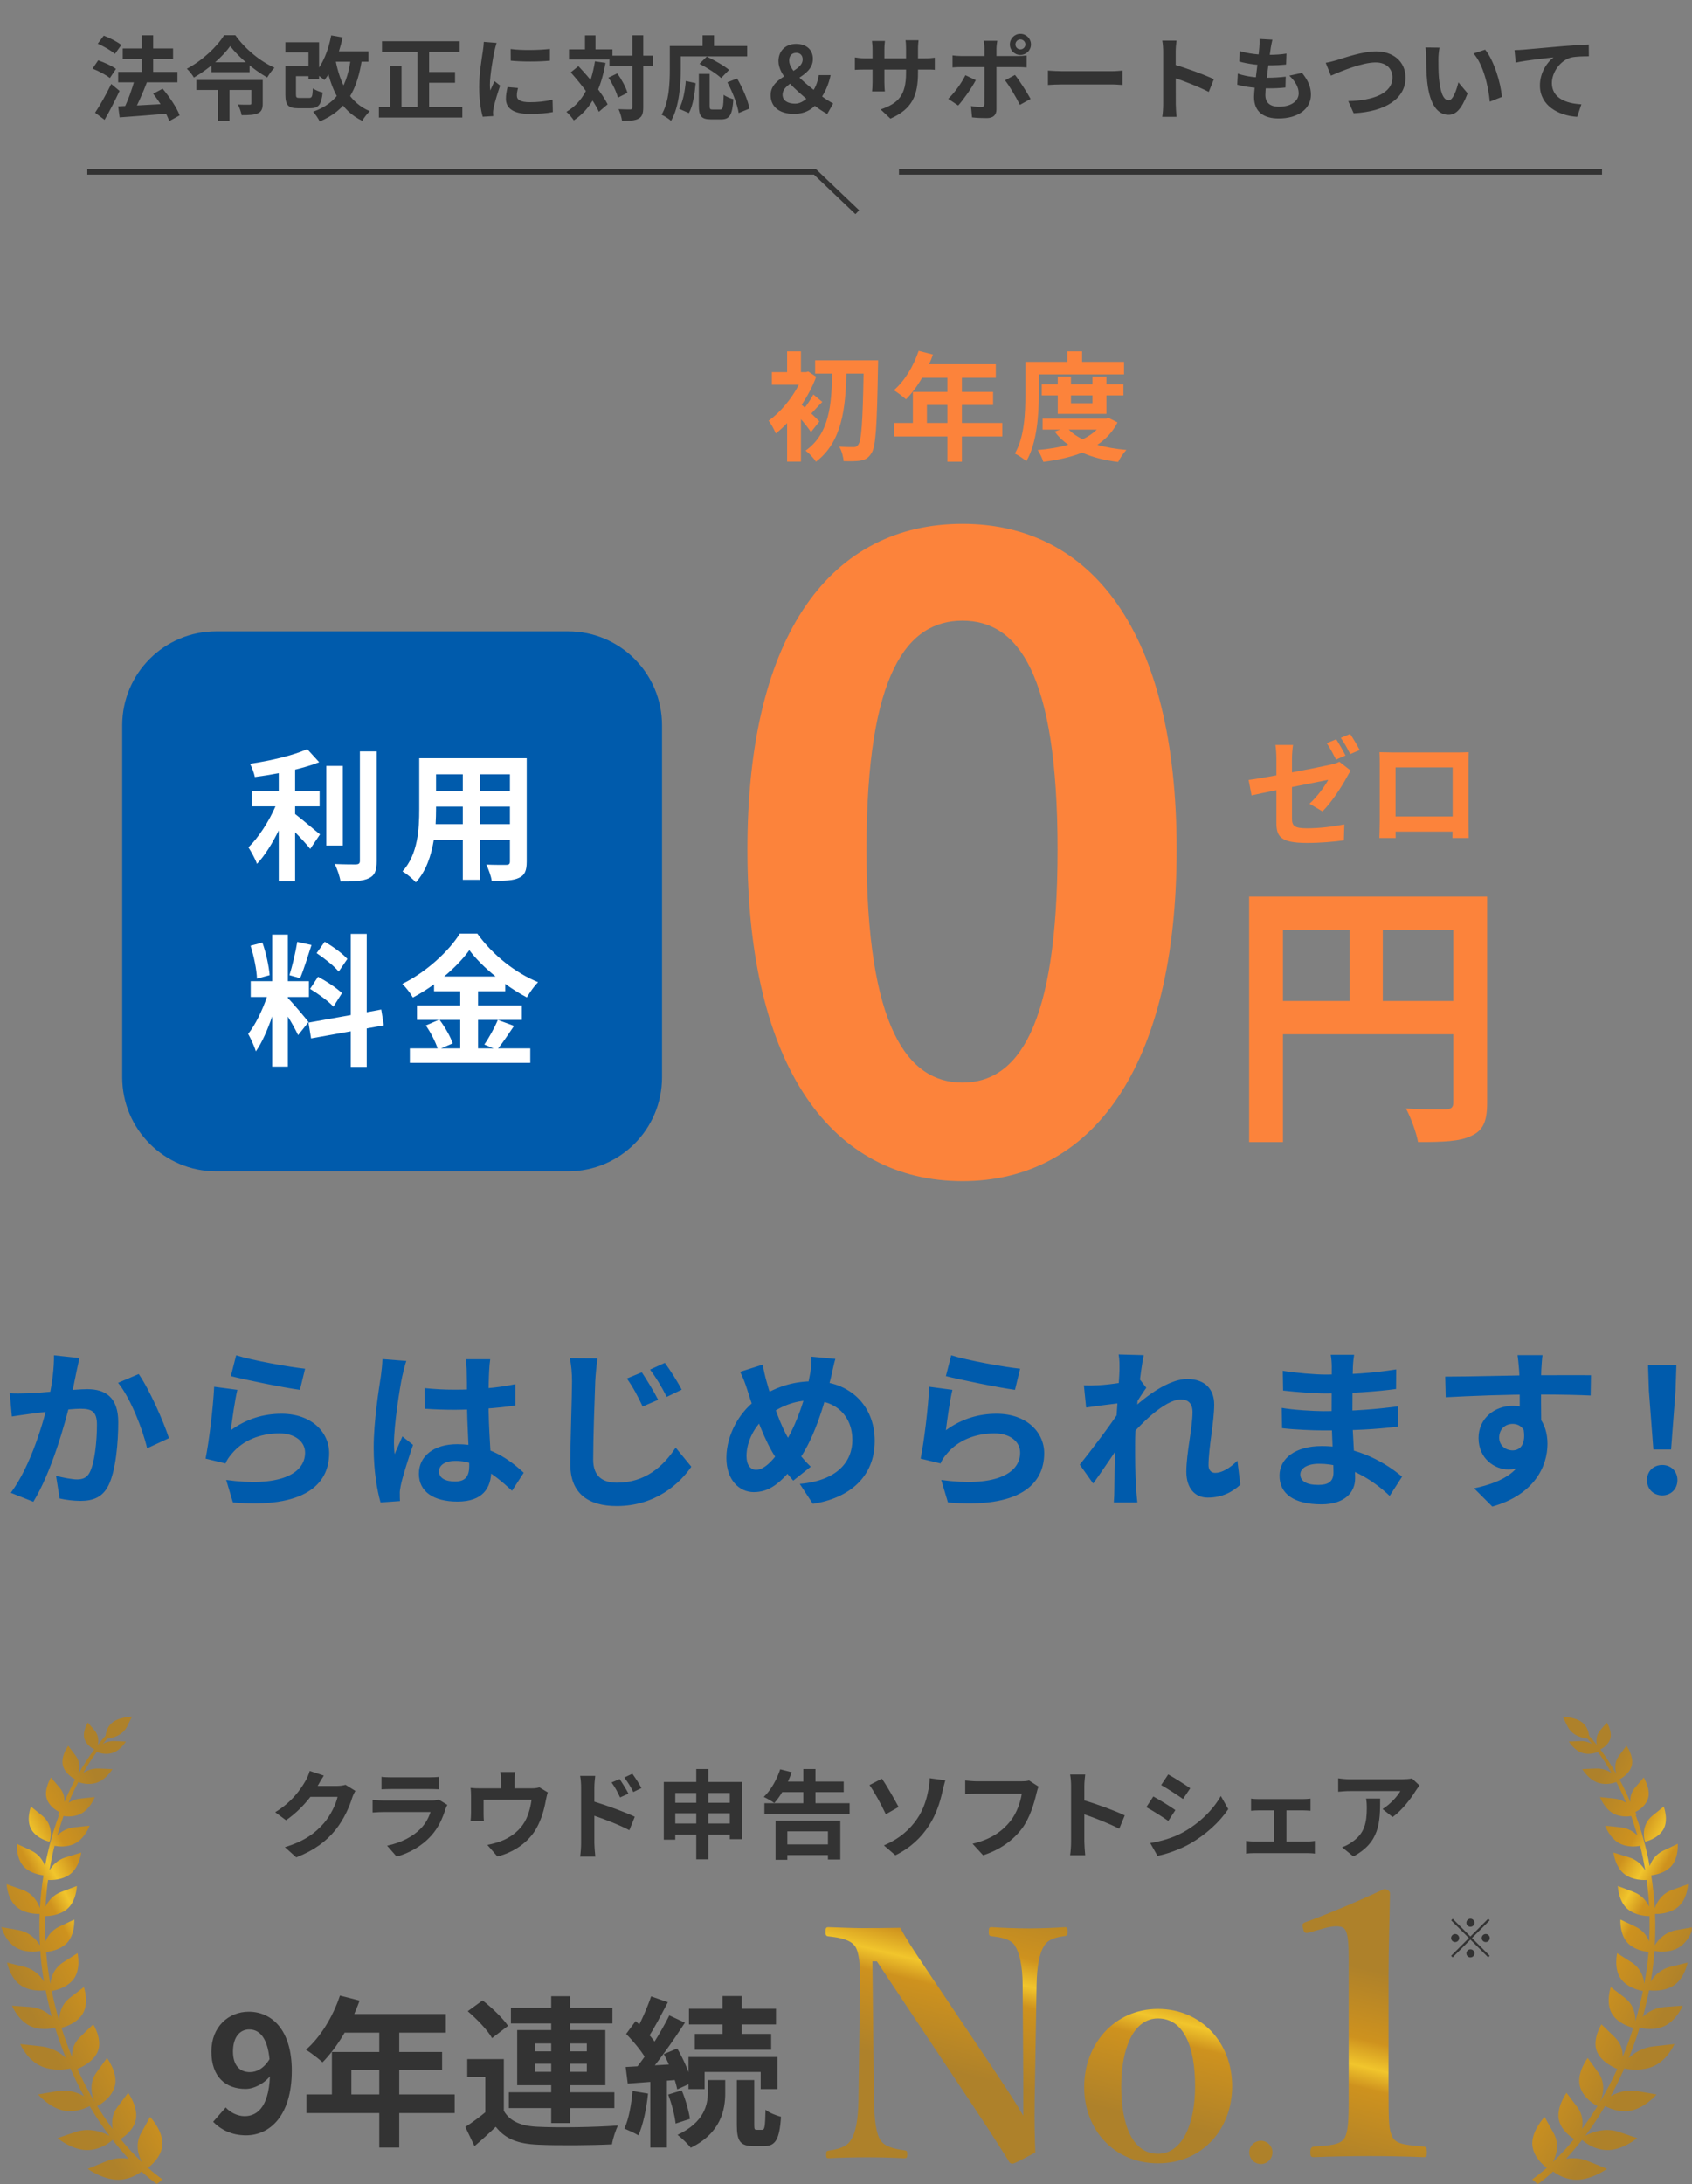 <svg width="630" height="813" viewBox="0 0 630 813" fill="none" xmlns="http://www.w3.org/2000/svg">
<rect x="0" y="0" width="630" height="813" fill="#808080" stroke="none"/>
<g clip-path="url(#clip0_3143_8162)">
<mask id="mask0_3143_8162" style="mask-type:alpha" maskUnits="userSpaceOnUse" x="0" y="0" width="630" height="813">
<path d="M630 0H0V813H630V0Z" fill="#D9D9D9"/>
</mask>
<g mask="url(#mask0_3143_8162)">
<path d="M44.003 26.768H66.069V30.644H44.003V26.768ZM45.703 18.03H64.437V21.906H45.703V18.03ZM52.775 13.134H57.025V29.59H52.775V13.134ZM44.003 39.586C48.559 39.416 55.733 39.008 62.431 38.634V42.306C56.073 42.85 49.341 43.36 44.547 43.7L44.003 39.586ZM57.025 34.894L60.561 33.024C63.077 36.05 65.831 40.062 66.885 42.952L63.009 45.094C62.091 42.306 59.507 38.022 57.025 34.894ZM50.157 29.488L54.679 30.678C53.183 34.622 51.245 38.974 49.681 41.796L46.043 40.64C47.573 37.648 49.273 32.99 50.157 29.488ZM36.387 16.262L38.631 13.27C40.841 14.086 43.731 15.548 45.159 16.738L42.779 20.07C41.453 18.846 38.631 17.214 36.387 16.262ZM34.449 25.544L36.557 22.45C38.767 23.198 41.691 24.524 43.187 25.646L40.909 29.046C39.549 27.924 36.693 26.394 34.449 25.544ZM35.401 41.966C37.101 39.416 39.549 35.166 41.419 31.256L44.513 33.84C42.847 37.444 40.841 41.32 38.937 44.618L35.401 41.966ZM85.721 17.146C82.865 21.124 77.731 25.68 72.189 28.876C71.679 27.924 70.489 26.428 69.571 25.578C75.351 22.552 80.893 17.282 83.443 13.1H87.625C91.297 18.268 96.873 22.824 102.211 25.204C101.191 26.224 100.239 27.618 99.491 28.842C94.357 25.918 88.679 21.09 85.721 17.146ZM78.717 23.164H92.929V26.87H78.717V23.164ZM73.107 29.794H95.887V33.5H73.107V29.794ZM93.609 29.794H97.825V38.566C97.825 40.47 97.383 41.592 95.955 42.204C94.527 42.816 92.555 42.884 89.971 42.884C89.767 41.694 89.155 39.994 88.577 38.906C90.243 39.008 92.351 38.974 92.861 38.974C93.439 38.974 93.609 38.872 93.609 38.464V29.794ZM81.131 30.678H85.449V45.06H81.131V30.678ZM108.467 24.694H116.389V28.366H108.467V24.694ZM106.257 15.718H118.803V29.522H114.859V19.492H106.257V15.718ZM106.257 24.694H110.201V35.098C110.201 36.322 110.405 36.458 111.629 36.458C112.173 36.458 114.417 36.458 115.097 36.458C116.151 36.458 116.355 35.982 116.491 32.888C117.307 33.534 119.007 34.18 120.129 34.452C119.653 39.076 118.565 40.3 115.471 40.3C114.655 40.3 111.833 40.3 111.051 40.3C107.311 40.3 106.257 39.178 106.257 35.166V24.694ZM123.053 19.084H137.197V22.96H123.053V19.084ZM123.325 13.168L127.575 13.916C126.215 20.206 123.835 26.122 120.775 29.794C119.993 29.08 118.191 27.788 117.171 27.176C120.197 24.014 122.271 18.71 123.325 13.168ZM130.737 20.75L134.885 21.192C133.151 33.738 128.901 41.082 119.041 45.23C118.633 44.278 117.375 42.476 116.593 41.592C125.773 38.294 129.411 31.868 130.737 20.75ZM124.889 22.144C126.555 31.12 130.227 38.294 137.707 41.388C136.789 42.204 135.497 43.87 134.885 44.992C126.827 41.15 123.189 33.33 121.149 22.79L124.889 22.144ZM142.229 15.344H171.163V19.322H142.229V15.344ZM157.427 26.802H169.429V30.814H157.427V26.802ZM141.073 39.79H172.149V43.768H141.073V39.79ZM155.421 16.942H159.773V41.728H155.421V16.942ZM145.255 24.592H149.505V41.932H145.255V24.592ZM190.135 18.234C194.317 18.812 201.117 18.642 204.755 18.2V22.586C200.607 22.994 194.419 22.994 190.169 22.586L190.135 18.234ZM192.855 32.752C192.583 33.908 192.447 34.724 192.447 35.608C192.447 37.138 193.773 38.056 197.241 38.056C200.267 38.056 202.783 37.784 205.741 37.138L205.843 41.728C203.633 42.17 200.879 42.408 197.037 42.408C191.189 42.408 188.367 40.3 188.367 36.832C188.367 35.472 188.571 34.146 188.979 32.412L192.855 32.752ZM184.899 15.956C184.661 16.67 184.219 18.404 184.083 19.016C183.607 21.26 182.417 28.06 182.417 31.46C182.417 32.14 182.451 32.99 182.553 33.67C183.063 32.514 183.607 31.358 184.117 30.202L186.225 31.868C185.239 34.724 184.117 38.396 183.777 40.198C183.675 40.708 183.573 41.456 183.573 41.796C183.607 42.17 183.607 42.748 183.641 43.224L179.731 43.462C179.051 41.15 178.405 37.002 178.405 32.378C178.405 27.244 179.425 21.532 179.799 18.88C179.935 17.962 180.105 16.67 180.139 15.582L184.899 15.956ZM226.923 20.716H243.141V24.626H226.923V20.716ZM211.861 18.37H228.045V22.144H211.861V18.37ZM235.457 13.134H239.503V39.994C239.503 42.306 239.061 43.462 237.769 44.176C236.477 44.89 234.471 45.026 231.615 45.026C231.479 43.836 230.901 41.898 230.323 40.64C232.227 40.742 234.063 40.742 234.675 40.742C235.253 40.708 235.457 40.538 235.457 39.96V13.134ZM226.549 28.91L229.847 27.312C231.445 29.556 233.077 32.514 233.621 34.554L230.085 36.356C229.575 34.35 228.113 31.222 226.549 28.91ZM212.507 26.938L215.363 24.626C219.443 28.944 224.271 34.792 226.243 38.838L222.979 41.626C221.177 37.546 216.519 31.426 212.507 26.938ZM217.811 13.168H221.721V20.682H217.811V13.168ZM221.517 22.824L225.461 23.402C223.727 33.262 220.225 40.436 213.663 44.822C213.153 44.006 211.725 42.34 210.909 41.626C217.063 38.022 220.157 31.528 221.517 22.824ZM260.209 27.516H264.221V39.382C264.221 40.64 264.425 40.776 265.377 40.776C265.819 40.776 267.587 40.776 268.131 40.776C269.151 40.776 269.321 39.96 269.457 35.302C270.307 35.982 272.007 36.662 273.061 36.934C272.687 42.782 271.701 44.448 268.505 44.448C267.791 44.448 265.411 44.448 264.731 44.448C261.093 44.448 260.209 43.19 260.209 39.382V27.516ZM255.347 30.134L259.019 30.95C258.679 34.86 258.033 39.348 256.503 42.102L252.865 40.504C254.293 37.886 255.041 33.942 255.347 30.134ZM260.447 23.742L263.167 21.056C265.887 22.348 269.593 24.422 271.463 26.02L268.505 29.046C266.839 27.482 263.235 25.17 260.447 23.742ZM270.817 30.644L274.455 29.216C276.495 32.752 278.501 37.308 279.045 40.436L275.033 42.068C274.591 39.008 272.789 34.282 270.817 30.644ZM261.603 13.134H265.853V19.322H261.603V13.134ZM251.335 17.112H278.195V20.988H251.335V17.112ZM249.397 17.112H253.477V25.714C253.477 31.222 252.967 39.654 249.873 44.992C249.125 44.312 247.323 43.122 246.337 42.714C249.193 37.818 249.397 30.644 249.397 25.714V17.112ZM295.637 42.408C289.959 42.408 286.933 39.552 286.933 35.404C286.933 27.958 298.867 27.21 298.867 22.11C298.867 20.648 297.983 19.662 296.487 19.662C294.889 19.662 293.835 20.682 293.835 22.586C293.835 26.496 300.635 31.63 305.157 35.2C307.163 36.764 309.135 37.954 310.223 38.532L308.013 42.442C306.177 41.388 304.511 40.368 302.063 38.328C296.385 33.5 289.857 28.23 289.857 22.756C289.857 18.812 292.645 16.33 296.385 16.33C300.193 16.33 302.675 18.438 302.675 21.94C302.675 29.046 291.387 30.032 291.387 35.268C291.387 37.478 293.359 38.6 296.079 38.6C298.221 38.6 300.295 37.104 301.995 34.86C303.457 32.99 304.443 30.814 304.851 27.958H309.271C308.557 31.392 307.265 34.35 305.259 37.206C302.981 40.402 300.159 42.408 295.637 42.408ZM341.809 27.006C341.809 35.404 339.769 40.538 331.541 44.176L327.903 40.742C334.499 38.464 337.355 35.506 337.355 27.142V18.098C337.355 16.738 337.287 15.616 337.151 14.97H342.013C341.945 15.65 341.809 16.738 341.809 18.098V27.006ZM329.501 15.242C329.433 15.888 329.297 16.976 329.297 18.336V30.474C329.297 32.004 329.399 33.398 329.467 34.044H324.707C324.775 33.398 324.877 32.004 324.877 30.474V18.302C324.877 17.35 324.809 16.296 324.673 15.242H329.501ZM318.315 21.362C318.927 21.464 320.321 21.702 321.987 21.702H344.291C346.093 21.702 347.113 21.6 348.065 21.464V25.986C347.317 25.884 346.093 25.884 344.325 25.884H321.987C320.287 25.884 319.097 25.952 318.315 25.986V21.362ZM378.087 16.534C378.087 17.554 378.903 18.37 379.923 18.37C380.943 18.37 381.793 17.554 381.793 16.534C381.793 15.514 380.943 14.664 379.923 14.664C378.903 14.664 378.087 15.514 378.087 16.534ZM376.013 16.534C376.013 14.358 377.747 12.59 379.923 12.59C382.099 12.59 383.867 14.358 383.867 16.534C383.867 18.71 382.099 20.444 379.923 20.444C377.747 20.444 376.013 18.71 376.013 16.534ZM371.321 15.174C371.219 15.65 371.015 17.316 371.015 18.166C371.015 20.172 371.015 23.062 371.015 25.034C371.015 27.788 371.015 37.92 371.015 40.776C371.015 42.748 369.859 43.972 367.445 43.972C365.643 43.972 363.637 43.904 361.937 43.7L361.529 39.484C362.957 39.756 364.453 39.858 365.303 39.858C366.187 39.858 366.493 39.552 366.527 38.668C366.561 37.376 366.561 26.632 366.561 25.034C366.561 23.844 366.561 20.206 366.561 18.132C366.561 17.248 366.391 15.786 366.289 15.174H371.321ZM354.661 20.614C355.681 20.75 356.871 20.852 357.925 20.852C359.999 20.852 376.489 20.852 378.937 20.852C379.889 20.852 381.351 20.75 382.269 20.648V25.102C381.215 25 379.889 24.966 378.971 24.966C376.523 24.966 360.169 24.966 357.925 24.966C356.905 24.966 355.613 25 354.661 25.102V20.614ZM363.331 29.828C361.767 32.82 358.605 37.274 356.769 39.28L353.063 36.798C355.341 34.622 358.061 30.882 359.455 27.992L363.331 29.828ZM377.917 27.89C379.651 30.066 382.371 34.35 383.731 36.832L379.753 39.042C378.291 36.118 375.877 32.004 374.211 29.896L377.917 27.89ZM390.191 26.258C391.449 26.36 393.897 26.496 395.665 26.496C399.677 26.496 410.897 26.496 413.923 26.496C415.521 26.496 417.017 26.326 417.935 26.258V31.63C417.119 31.596 415.385 31.426 413.957 31.426C410.863 31.426 399.677 31.426 395.665 31.426C393.761 31.426 391.483 31.528 390.191 31.63V26.258ZM433.099 38.77C433.099 36.152 433.099 22.076 433.099 19.22C433.099 17.996 432.997 16.33 432.759 15.106H438.063C437.927 16.33 437.757 17.792 437.757 19.22C437.757 22.96 437.791 36.254 437.791 38.77C437.791 39.722 437.927 42.102 438.097 43.496H432.759C432.997 42.17 433.099 40.096 433.099 38.77ZM436.771 23.912C441.293 25.17 448.637 27.856 451.969 29.488L450.065 34.214C446.189 32.208 440.477 30.032 436.771 28.808V23.912ZM473.763 14.766C473.457 16.024 473.321 16.908 473.151 17.792C472.743 20.716 471.145 31.936 471.145 35.37C471.145 38.192 472.845 39.722 476.177 39.722C480.937 39.722 483.555 37.512 483.555 34.724C483.555 32.446 482.263 30.236 480.053 28.162L484.813 27.142C487.091 29.998 488.111 32.378 488.111 35.268C488.111 40.402 483.521 44.108 476.075 44.108C470.703 44.108 466.929 41.796 466.929 36.084C466.929 32.616 468.561 22.28 468.901 17.52C469.037 15.956 469.037 15.276 468.969 14.494L473.763 14.766ZM461.625 18.982C464.583 19.968 468.799 20.41 472.267 20.41C474.885 20.41 477.299 20.24 478.999 19.934L478.863 24.014C476.857 24.218 474.987 24.32 472.131 24.32C468.697 24.32 464.549 23.776 461.421 22.892L461.625 18.982ZM460.877 27.414C464.549 28.672 468.493 28.944 471.927 28.944C474.001 28.944 476.517 28.808 478.727 28.536L478.625 32.582C476.755 32.786 474.749 32.888 472.607 32.888C468.085 32.888 463.767 32.412 460.673 31.528L460.877 27.414ZM493.618 23.368C494.876 23.164 496.576 22.722 497.834 22.348C500.418 21.532 507.354 19.118 512.352 19.118C518.472 19.118 523.334 22.654 523.334 28.944C523.334 36.628 515.99 41.558 504.022 42.17L502.016 37.648C511.23 37.444 518.472 34.792 518.472 28.842C518.472 25.646 516.262 23.232 512.182 23.232C507.15 23.232 499.126 26.598 495.556 28.162L493.618 23.368ZM535.982 17.724C535.744 18.914 535.574 20.92 535.574 21.872C535.574 24.082 535.574 26.598 535.778 29.08C536.254 33.976 537.274 37.342 539.416 37.342C541.048 37.342 542.374 33.33 543.02 30.644L546.454 34.758C544.176 40.708 542.068 42.748 539.348 42.748C535.574 42.748 532.344 39.416 531.392 30.304C531.052 27.176 531.018 23.164 531.018 21.09C531.018 20.172 530.984 18.71 530.746 17.656L535.982 17.724ZM552.982 18.472C556.212 22.382 558.83 30.882 559.204 36.084L554.716 37.852C554.206 32.344 552.37 24.116 548.664 19.9L552.982 18.472ZM563.921 18.642C565.247 18.608 566.607 18.54 567.253 18.472C570.109 18.2 575.685 17.724 581.941 17.18C585.443 16.874 589.149 16.67 591.563 16.568L591.597 20.954C589.761 20.954 586.837 20.988 585.001 21.396C580.921 22.484 577.827 26.904 577.827 30.916C577.827 36.526 583.063 38.532 588.809 38.838L587.245 43.496C580.105 43.054 573.373 39.212 573.373 31.834C573.373 26.938 576.127 23.096 578.439 21.362C575.243 21.702 568.307 22.416 564.363 23.3L563.921 18.642Z" fill="#333333"/>
<path d="M32.5 64H303.471L319.203 79" stroke="#333333" stroke-width="2"/>
<path d="M334.727 64H596.499" stroke="#333333" stroke-width="2"/>
<path d="M29.564 505.504C29.18 507.168 28.797 509.216 28.413 510.816C27.837 513.696 27.005 517.664 26.364 520.928C24.253 529.952 19.069 548.192 12.412 559.008L4.029 555.68C11.645 545.44 16.445 528.544 18.236 520.48C19.453 514.72 20.157 509.28 20.093 504.48L29.564 505.504ZM51.645 511.456C55.548 517.024 60.925 529.184 62.908 535.328L54.781 539.104C53.117 531.936 48.572 520.416 43.965 514.72L51.645 511.456ZM3.645 518.624C5.949 518.752 8.125 518.688 10.492 518.624C15.613 518.496 27.709 517.088 32.508 517.088C39.228 517.088 44.029 520.096 44.029 529.376C44.029 536.928 43.133 547.296 40.444 552.8C38.269 557.28 34.748 558.688 29.948 558.688C27.453 558.688 24.445 558.304 22.204 557.792L20.86 549.344C23.357 550.048 27.005 550.688 28.669 550.688C30.845 550.688 32.444 550.048 33.468 547.936C35.261 544.352 36.093 536.544 36.093 530.272C36.093 525.152 33.852 524.384 29.884 524.384C26.044 524.384 15.037 525.792 11.517 526.24C9.661 526.496 6.333 526.944 4.413 527.264L3.645 518.624ZM87.933 504.48C94.013 506.4 107.965 508.896 113.597 509.472L111.677 517.344C105.149 516.448 90.941 513.504 85.948 512.224L87.933 504.48ZM88.38 517.344C87.484 520.928 86.397 528.672 85.948 532.384C91.709 528.16 98.109 526.24 104.829 526.24C116.029 526.24 122.557 533.152 122.557 540.896C122.557 552.608 113.277 561.568 86.716 559.264L84.221 550.88C103.485 553.568 113.597 548.896 113.597 540.704C113.597 536.544 109.693 533.536 104.061 533.536C96.829 533.536 90.365 536.224 86.332 541.088C85.18 542.432 84.477 543.456 83.965 544.736L76.54 542.944C77.82 536.672 79.356 524.128 79.74 516.192L88.38 517.344ZM158.141 516.704C161.853 517.088 165.501 517.28 169.405 517.28C177.213 517.28 185.213 516.64 191.869 515.232V523.168C185.149 524.192 177.085 524.704 169.405 524.768C165.629 524.768 161.981 524.64 158.205 524.384L158.141 516.704ZM182.525 505.952C182.333 507.168 182.205 508.704 182.141 510.048C182.013 512.16 181.885 516.576 181.885 521.184C181.885 532.96 182.909 541.28 182.909 547.36C182.909 554.08 179.581 558.944 170.365 558.944C161.469 558.944 155.965 555.296 155.965 548.576C155.965 542.048 161.469 537.568 170.237 537.568C182.269 537.568 190.013 543.584 195.005 548.192L190.653 554.912C183.293 548.064 176.829 543.776 169.597 543.776C165.949 543.776 163.453 545.248 163.453 547.68C163.453 550.304 166.013 551.456 169.469 551.456C173.373 551.456 174.717 549.408 174.717 545.632C174.717 541.216 173.885 530.464 173.885 521.248C173.885 516.384 173.821 512.096 173.757 510.176C173.757 509.152 173.565 507.168 173.373 505.952H182.525ZM151.293 506.592C150.781 507.872 150.013 511.2 149.757 512.352C148.797 516.64 146.685 530.72 146.685 537.12C146.685 538.336 146.749 540 146.941 541.28C147.837 539.04 148.925 536.864 149.821 534.688L153.789 537.824C151.997 543.136 149.885 549.6 149.181 553.12C148.989 554.016 148.797 555.424 148.861 556.064C148.861 556.768 148.861 557.856 148.925 558.752L141.693 559.264C140.413 554.848 139.133 547.488 139.133 538.848C139.133 529.184 141.053 517.088 141.821 512.16C142.077 510.368 142.333 507.872 142.397 505.888L151.293 506.592ZM238.973 510.816C240.765 513.504 243.581 518.112 245.053 521.056L239.293 523.552C237.373 519.52 235.773 516.448 233.405 513.12L238.973 510.816ZM247.549 507.296C249.469 509.856 252.349 514.4 253.821 517.28L248.253 519.968C246.205 515.936 244.413 512.992 242.045 509.792L247.549 507.296ZM222.461 505.632C222.077 508.384 221.757 511.648 221.629 514.208C221.373 521.056 220.861 535.392 220.861 543.328C220.861 549.792 224.701 551.904 229.693 551.904C240.253 551.904 246.973 545.824 251.581 538.848L257.405 545.952C253.245 552.032 244.221 560.608 229.629 560.608C219.133 560.608 212.349 556 212.349 545.056C212.349 536.48 212.989 519.648 212.989 514.208C212.989 511.136 212.733 508.064 212.157 505.568L222.461 505.632ZM311.037 505.824C310.461 507.616 309.885 510.752 309.501 512.288C306.813 523.616 302.653 536.928 296.509 544.672C290.621 552.096 286.525 555.424 280.637 555.424C275.325 555.424 270.461 550.944 270.461 542.688C270.461 534.112 275.389 524.96 282.877 520.16C289.725 515.744 296.189 514.144 303.037 514.144C316.221 514.144 325.693 523.04 325.693 536.352C325.693 549.92 316.029 557.728 302.653 559.776L297.789 552.352C311.869 551.136 317.373 543.968 317.373 535.968C317.373 527.264 311.421 521.248 302.205 521.248C295.549 521.248 290.365 523.68 285.885 526.944C280.893 530.464 277.949 536.736 277.949 541.984C277.949 545.12 279.293 547.104 281.533 547.104C284.861 547.104 288.381 543.008 291.709 537.952C296.637 530.72 300.349 518.944 301.693 511.072C302.013 509.216 302.205 506.528 302.141 504.992L311.037 505.824ZM284.029 507.936C284.349 510.112 284.861 512.224 285.373 514.08C287.357 521.248 290.749 531.04 293.693 535.648C295.869 539.104 298.877 543.136 301.885 545.952L295.357 551.136C292.861 548.32 290.941 545.888 288.893 542.624C284.989 536.928 281.149 526.688 278.205 517.216C277.501 514.976 276.733 512.928 275.581 510.624L284.029 507.936ZM354.173 504.48C360.253 506.4 374.205 508.896 379.837 509.472L377.917 517.344C371.389 516.448 357.181 513.504 352.189 512.224L354.173 504.48ZM354.621 517.344C353.725 520.928 352.637 528.672 352.189 532.384C357.949 528.16 364.349 526.24 371.069 526.24C382.269 526.24 388.797 533.152 388.797 540.896C388.797 552.608 379.517 561.568 352.957 559.264L350.461 550.88C369.725 553.568 379.837 548.896 379.837 540.704C379.837 536.544 375.933 533.536 370.301 533.536C363.069 533.536 356.605 536.224 352.573 541.088C351.421 542.432 350.717 543.456 350.205 544.736L342.781 542.944C344.061 536.672 345.597 524.128 345.981 516.192L354.621 517.344ZM461.821 552.672C458.813 555.424 454.973 557.472 449.725 557.472C444.925 557.472 441.725 554.016 441.725 547.808C441.725 540.832 444.029 531.488 444.029 525.6C444.029 522.464 442.429 520.928 439.677 520.928C433.725 520.928 424.189 530.336 419.069 536.864L419.005 527.008C422.909 522.912 433.597 513.312 442.045 513.312C448.957 513.312 452.093 517.408 452.093 522.784C452.093 529.376 449.981 538.784 449.981 545.44C449.981 547.104 450.877 548.256 452.477 548.256C454.845 548.256 457.853 546.592 460.733 543.712L461.821 552.672ZM417.597 522.208C414.717 522.528 408.637 523.296 404.413 523.936L403.581 515.68C405.373 515.744 406.845 515.744 409.149 515.616C413.181 515.424 421.373 514.208 424.253 513.248L426.813 516.576C425.725 518.048 423.741 521.184 422.653 522.848L418.941 534.88C416.125 538.976 410.429 547.552 407.037 552.224L402.045 545.184C406.077 540.192 413.757 530.08 416.957 525.024L417.085 523.36L417.597 522.208ZM416.829 509.856C416.829 508.064 416.893 506.144 416.509 504.16L425.853 504.416C424.765 509.536 422.653 526.304 422.653 537.76C422.653 542.944 422.653 548.384 423.037 554.336C423.101 555.488 423.357 557.856 423.485 559.264H414.717C414.845 557.792 414.909 555.552 414.909 554.528C414.973 548.32 415.037 544.032 415.229 536.032C415.421 530.336 416.829 512.416 416.829 509.856ZM504.189 504.288C503.997 505.568 503.805 507.168 503.741 508.832C503.613 512.096 503.549 521.184 503.549 526.56C503.549 533.6 504.573 545.184 504.573 550.24C504.573 555.744 500.413 559.968 492.029 559.968C481.789 559.968 476.413 556.064 476.413 549.28C476.413 542.816 482.365 538.272 492.157 538.272C506.237 538.272 516.733 545.184 522.045 549.664L517.437 556.832C511.357 551.072 502.077 544.864 491.133 544.864C486.653 544.864 484.157 546.592 484.157 548.832C484.157 551.264 486.397 552.736 490.813 552.736C494.205 552.736 496.509 551.776 496.509 548.064C496.509 544.224 495.805 532.768 495.805 526.56C495.805 520.416 495.869 512.288 495.869 508.64C495.869 507.488 495.741 505.504 495.485 504.288H504.189ZM477.629 510.24C482.173 511.008 489.533 511.648 493.437 511.648C502.141 511.648 510.525 511.2 519.869 509.728L519.805 517.024C513.277 517.92 503.101 518.688 493.501 518.688C489.405 518.688 481.981 518.112 477.757 517.6L477.629 510.24ZM477.245 524.064C481.469 524.832 489.277 525.28 492.669 525.28C504.509 525.28 512.765 524.512 520.637 523.488L520.573 531.04C511.741 532.064 504.765 532.448 492.605 532.448C488.829 532.448 481.597 532.128 477.373 531.616L477.245 524.064ZM574.333 504.416C574.141 505.504 573.949 508.896 573.885 509.92C573.693 514.144 573.821 527.2 573.885 532.32L565.885 529.632C565.885 525.664 565.885 513.376 565.629 509.984C565.437 507.424 565.181 505.248 565.053 504.416H574.333ZM538.109 512.416C547.645 512.416 564.541 511.904 572.541 511.904C579.069 511.904 588.797 511.84 592.381 511.904L592.253 519.456C588.285 519.264 581.757 519.072 572.349 519.072C560.701 519.072 547.965 519.584 538.301 520.096L538.109 512.416ZM572.797 531.36C572.797 541.792 568.957 546.976 561.597 546.976C556.669 546.976 550.525 543.072 550.525 535.264C550.525 528.032 556.413 523.296 563.325 523.296C571.773 523.296 576.189 529.504 576.189 537.44C576.189 545.824 571.261 556.384 555.645 560.8L548.861 554.016C559.741 551.648 568.253 547.36 568.253 536.16C568.253 532 566.013 530.016 563.197 530.016C560.701 530.016 558.205 531.744 558.205 535.136C558.205 538.016 560.573 539.872 563.197 539.872C566.205 539.872 568.829 537.312 566.781 529.696L572.797 531.36ZM615.613 539.552L613.949 517.664L613.629 508.128H624.189L623.869 517.664L622.205 539.552H615.613ZM618.941 556.64C615.613 556.64 613.245 554.272 613.245 550.944C613.245 547.616 615.677 545.312 618.941 545.312C622.141 545.312 624.573 547.616 624.573 550.944C624.573 554.272 622.141 556.64 618.941 556.64Z" fill="#005BAC"/>
<path d="M211.5 235H80.5C61.17 235 45.5 250.67 45.5 270V401C45.5 420.33 61.17 436 80.5 436H211.5C230.83 436 246.5 420.33 246.5 401V270C246.5 250.67 230.83 235 211.5 235Z" fill="#005BAC"/>
<path d="M109.888 300.148V303.01C112.485 304.971 117.732 309.476 119.163 310.589L115.506 315.995C114.234 314.352 112.008 311.967 109.888 309.794V328.079H103.793V309.105C101.408 313.928 98.599 318.486 95.684 321.56C95.048 319.705 93.511 317.002 92.504 315.412C96.32 311.702 100.189 305.66 102.574 300.148H93.723V294.371H103.793V287.799C100.772 288.382 97.751 288.859 94.889 289.23C94.624 287.852 93.829 285.626 93.087 284.301C100.719 283.188 109.252 281.174 114.393 278.842L118.845 283.718C116.195 284.778 113.121 285.679 109.888 286.474V294.371H119.004V300.148H109.888ZM127.643 285.096V314.723H121.495V285.096H127.643ZM134.003 279.69H140.257V320.5C140.257 324.157 139.515 325.906 137.342 326.913C135.169 327.973 131.618 328.185 126.795 328.132C126.53 326.33 125.576 323.415 124.622 321.613C128.067 321.772 131.459 321.772 132.572 321.772C133.579 321.719 134.003 321.401 134.003 320.447V279.69ZM178.682 306.773H189.865V300.254H178.682V306.773ZM162.199 306.773H172.322V300.254H162.358V301.208C162.358 302.904 162.305 304.812 162.199 306.773ZM172.322 288.223H162.358V294.371H172.322V288.223ZM189.865 294.371V288.223H178.682V294.371H189.865ZM196.119 282.234V320.712C196.119 324.104 195.377 325.8 193.257 326.754C191.084 327.814 187.851 327.92 183.081 327.867C182.869 326.171 181.862 323.468 181.067 321.825C184.035 321.984 187.533 321.931 188.487 321.931C189.494 321.931 189.865 321.613 189.865 320.659V312.709H178.682V327.496H172.322V312.709H161.51C160.556 318.486 158.648 324.316 154.832 328.45C153.825 327.284 151.281 325.111 149.85 324.369C155.627 318.009 156.104 308.575 156.104 301.155V282.234H196.119ZM129.339 356.958L126.106 361.675C124.463 359.608 120.806 356.746 117.891 354.785L120.912 350.545C123.88 352.294 127.643 354.997 129.339 356.958ZM115.453 368.088L118.421 363.583C121.495 365.226 125.417 367.77 127.325 369.678L124.145 374.713C122.396 372.752 118.527 369.943 115.453 368.088ZM110.683 350.598L115.983 351.764C114.605 356.004 113.068 361.039 111.743 364.113L107.768 363C108.828 359.661 110.1 354.308 110.683 350.598ZM100.401 363L95.684 364.272C95.578 360.986 94.518 355.845 93.299 352.029L97.698 350.863C99.076 354.679 100.136 359.714 100.401 363ZM114.87 380.437L111.001 385.313C110.206 383.617 108.722 380.861 107.185 378.423V397.026H101.355V378.317C99.659 383.246 97.539 388.175 95.26 391.355C94.73 389.447 93.352 386.585 92.398 384.836C95.048 381.603 97.751 375.932 99.394 371.109H93.352V365.226H101.355V347.895H107.185V365.226H115.029V371.109H107.185V371.48C108.722 373.017 113.757 378.953 114.87 380.437ZM142.907 381.656L136.547 382.822V397.132H130.611V383.882L115.824 386.532L114.87 380.649L130.611 377.84V347.63H136.547V376.78L141.953 375.773L142.907 381.656ZM171.368 379.642H163.683C165.697 382.345 167.764 385.949 168.559 388.387L164.213 390.242H171.368V379.642ZM165.379 363.477H184.512C180.59 360.297 177.092 356.852 174.76 353.672C172.481 356.852 169.195 360.297 165.379 363.477ZM185.36 379.642L191.402 381.868C189.388 384.783 187.321 388.016 185.466 390.242H197.444V395.648H152.606V390.242H162.941C162.146 387.857 160.397 384.306 158.542 381.709L163.365 379.642H155.256V374.236H171.368V368.989H161.616V366.392C159.125 368.194 156.422 369.89 153.719 371.321C152.924 369.837 151.175 367.558 149.797 366.233C158.807 361.834 167.287 353.884 171.209 347.524H177.728C183.452 355.527 191.985 362.205 200.359 365.597C198.769 367.187 197.338 369.307 196.172 371.268C193.522 369.89 190.766 368.141 188.116 366.233V368.989H177.993V374.236H194.317V379.642H177.993V390.242H183.77L180.325 388.811C182.074 386.32 184.194 382.451 185.36 379.642Z" fill="white"/>
<path d="M514.872 372.6H541.122V346.14H514.872V372.6ZM477.702 346.14V372.6H502.482V346.14H477.702ZM553.722 333.75V410.505C553.722 417.33 552.252 420.795 547.842 422.79C543.642 424.89 537.342 425.1 527.997 425.1C527.367 421.635 525.267 415.86 523.482 412.605C529.467 413.025 536.292 412.92 538.392 412.92C540.387 412.815 541.122 412.185 541.122 410.4V384.99H477.702V425.1H465.102V333.75H553.722Z" fill="#FC833B"/>
<path d="M497.514 275.187C498.614 276.815 500.154 279.587 500.99 281.215L497.47 282.755C496.546 280.951 495.182 278.311 493.994 276.639L497.514 275.187ZM502.706 273.207C503.85 274.879 505.478 277.651 506.27 279.191L502.75 280.687C501.826 278.883 500.418 276.287 499.23 274.659L502.706 273.207ZM475.25 306.163V294.151C471.334 294.943 467.858 295.647 466.01 296.087L464.91 290.323C467.022 290.059 470.894 289.399 475.25 288.607V282.359C475.25 280.863 475.118 278.619 474.898 277.299H481.454C481.234 278.619 481.058 280.819 481.058 282.359V287.507C487.438 286.319 493.598 285.043 495.578 284.603C496.854 284.295 497.91 283.987 498.702 283.547L502.926 286.847C502.53 287.463 501.914 288.431 501.518 289.223C499.582 292.875 495.578 298.947 492.41 302.027L487.57 299.167C490.474 296.571 493.334 292.567 494.566 290.279C493.202 290.543 487.262 291.731 481.058 292.963V304.623C481.058 307.351 481.85 308.319 486.646 308.319C491.266 308.319 496.194 307.703 500.55 306.867L500.374 312.807C496.722 313.335 491.442 313.775 486.69 313.775C476.702 313.775 475.25 311.355 475.25 306.163ZM513.645 279.983C515.449 280.027 517.121 280.071 518.309 280.071H542.509C543.609 280.071 545.281 280.071 546.865 279.983C546.777 281.303 546.777 282.931 546.777 284.251V305.811C546.777 307.527 546.865 311.751 546.865 311.927H540.793C540.793 311.839 540.837 310.827 540.837 309.551H519.629C519.673 310.783 519.673 311.795 519.673 311.927H513.601C513.601 311.707 513.733 307.879 513.733 305.767V284.251C513.733 283.019 513.733 281.215 513.645 279.983ZM519.629 285.659V303.919H540.881V285.659H519.629Z" fill="#FC833B"/>
<path d="M358.362 439.661C310.193 439.661 278.293 397.872 278.293 316.208C278.293 234.863 310.193 194.988 358.362 194.988C406.212 194.988 438.112 234.863 438.112 316.208C438.112 397.872 406.212 439.661 358.362 439.661ZM358.362 402.976C378.778 402.976 393.771 382.56 393.771 316.208C393.771 250.175 378.778 231.035 358.362 231.035C337.946 231.035 322.634 250.175 322.634 316.208C322.634 382.56 337.946 402.976 358.362 402.976Z" fill="#FC833B"/>
<path d="M305.088 156.868L301.964 160.828C301.128 159.552 299.676 157.704 298.224 156.032V171.828H293.076V157.484C291.668 158.98 290.26 160.256 288.852 161.356C288.368 160.08 287.004 157.528 286.168 156.604C290.436 153.612 294.748 148.464 297.432 143.228H287.4V138.52H293.076V130.776H298.224V138.52H300.116L300.952 138.3L303.9 140.236C302.58 143.844 300.688 147.408 298.488 150.664C298.84 150.972 299.236 151.324 299.676 151.72C300.82 150.224 302.096 148.244 302.844 146.836L306.188 149.608C304.648 151.104 303.284 152.688 302.096 153.92C303.416 155.196 304.604 156.34 305.088 156.868ZM303.504 134.12H326.956C326.956 134.12 326.956 136.056 326.912 136.76C326.516 158.76 326.12 166.416 324.404 168.792C323.26 170.552 322.16 171.124 320.488 171.432C318.904 171.74 316.484 171.696 314.108 171.652C314.02 170.112 313.404 167.78 312.48 166.24C314.768 166.416 316.836 166.416 317.892 166.416C318.596 166.416 319.036 166.24 319.52 165.58C320.752 164.128 321.236 157.044 321.544 139.048H315.164C314.812 151.764 313.624 164.436 303.812 171.872C302.932 170.464 301.304 168.748 299.94 167.736C308.96 161.4 309.62 150.268 309.84 139.048H303.504V134.12ZM345.128 157.44H352.74V150.752H345.128V157.44ZM373.2 157.44V162.456H358.152V171.872H352.74V162.456H332.94V157.44H339.892V145.868H352.74V140.632H343.324C341.52 143.756 339.408 146.572 337.34 148.64C336.328 147.76 334.084 146 332.808 145.252C336.768 141.908 340.156 136.276 342.048 130.6L347.372 131.964C346.976 133.196 346.492 134.384 345.92 135.572H370.78V140.632H358.152V145.868H369.768V150.752H358.152V157.44H373.2ZM386.796 139.356V147.012C386.796 154.14 386.136 164.92 382.132 171.696C381.252 170.816 379.052 169.364 377.864 168.836C381.516 162.588 381.78 153.436 381.78 147.012V134.692H397.444V130.776H402.9V134.692H418.52V139.356H386.796ZM406.772 147.188H398.764V150.092H406.772V147.188ZM411.964 154.052H393.836V147.188H387.896V143.052H393.836V140.148H398.764V143.052H406.772V140.148H411.964V143.052H418.3V147.188H411.964V154.052ZM408.4 159.904H397.972C399.292 161.312 401.052 162.5 403.12 163.512C405.144 162.544 406.948 161.312 408.4 159.904ZM412.844 155.592L416.1 157.22C414.34 160.74 411.744 163.468 408.576 165.58C411.788 166.504 415.44 167.12 419.4 167.472C418.344 168.572 416.98 170.596 416.32 171.96C411.26 171.344 406.772 170.2 402.944 168.484C398.632 170.2 393.704 171.256 388.468 171.916C388.072 170.596 387.148 168.616 386.356 167.516C390.404 167.164 394.276 166.548 397.752 165.536C395.816 164.172 394.1 162.544 392.692 160.652L394.76 159.904H388.204V155.812H411.92L412.844 155.592Z" fill="#FC833B"/>
<path d="M18.457 685.545C18.932 684.599 19.977 679.29 15.749 675.874C11.521 672.458 11.521 672.458 11.521 672.458C11.521 672.458 9.574 677.52 11.711 681.06C13.849 684.558 18.457 685.545 18.457 685.545ZM60.405 798.843C61.118 793.534 55.892 787.978 55.892 787.978C55.892 787.978 55.892 787.978 52.519 794.028C50.286 798.061 51.426 802.135 52.757 804.728C50.001 802.135 47.388 799.296 44.87 796.209C46.486 795.221 49.431 792.999 50.429 789.583C51.854 784.727 47.721 779.007 47.721 779.007C47.721 779.007 47.721 779.007 43.73 784.274C41.64 787.032 41.498 790.077 41.973 792.505C36.985 785.797 32.519 778.225 28.814 770.117C30.381 769.5 34.562 767.566 36.272 763.903C38.41 759.335 34.704 753.532 34.704 753.532C34.704 753.532 34.704 753.532 29.764 758.306C27.341 760.652 26.723 763.368 26.818 765.632C25.346 762.092 24.063 758.512 22.875 754.808C24.11 754.52 28.386 753.244 30.666 749.787C33.327 745.713 31.236 739.663 31.236 739.663C31.236 739.663 31.236 739.663 26.106 743.573C22.685 746.166 22.02 749.828 22.068 752.339C20.975 748.635 20.025 744.89 19.265 741.104C20.5 740.898 24.776 739.992 27.293 736.824C30.286 733.037 28.861 727.029 28.861 727.029C28.861 727.029 28.861 727.029 23.493 730.445C20.025 732.667 18.98 736.083 18.742 738.47C18.362 736.371 18.03 734.231 17.745 732.132C17.507 730.28 17.317 728.428 17.175 726.576C18.837 726.412 22.21 725.794 24.68 723.49C28.053 720.28 27.626 714.518 27.626 714.518C27.626 714.518 27.626 714.518 22.115 717.111C19.265 718.469 17.745 720.65 16.937 722.625C16.794 719.456 16.747 716.329 16.794 713.242C18.362 713.242 22.02 712.954 24.823 710.732C28.481 707.81 28.623 702.007 28.623 702.007C28.623 702.007 28.623 702.007 22.875 704.188C19.645 705.382 17.887 707.728 16.937 709.744C17.127 706.369 17.412 703.036 17.887 699.785C19.36 699.867 22.97 699.826 25.868 697.809C29.621 695.175 30.239 689.579 30.239 689.579C30.239 689.579 30.239 689.579 24.491 691.348C21.355 692.295 19.502 694.352 18.41 696.246C18.932 693.118 19.55 690.072 20.31 687.068C21.925 687.356 24.728 687.603 27.388 686.451C31.521 684.681 33.374 679.578 33.374 679.578C33.374 679.578 33.374 679.578 27.626 680.195C24.87 680.483 22.78 681.8 21.355 683.158C22.068 680.73 22.828 678.343 23.635 675.998C25.203 676.245 27.436 676.286 29.669 675.339C33.517 673.693 35.274 668.919 35.274 668.919C35.274 668.919 35.274 668.919 29.906 669.495C28.148 669.66 26.723 670.277 25.536 671.059C26.628 668.384 27.863 665.833 29.146 663.322C30.524 663.816 32.899 664.392 35.464 663.734C39.36 662.746 41.878 658.507 41.878 658.507C41.878 658.507 41.878 658.507 36.747 658.301C34.419 658.219 32.471 658.96 30.999 659.906C32.566 657.149 34.229 654.556 36.034 652.128C37.08 652.54 39.217 653.198 41.545 652.581C44.776 651.758 46.866 648.26 46.866 648.26C46.866 648.26 46.866 648.26 42.638 648.095C40.88 648.013 39.407 648.507 38.267 649.165C38.79 648.548 39.265 647.93 39.787 647.313V647.231C41.355 647.107 45.536 646.161 47.246 642.786C49.146 639 49.146 639 49.146 639C49.146 639 44.063 639.082 41.498 641.469C39.882 642.992 39.455 644.885 39.312 646.079C38.315 647.19 37.365 648.342 36.414 649.535C36.747 648.054 36.747 645.955 35.227 644.144C32.709 641.181 32.709 641.181 32.709 641.181C32.709 641.181 30.524 644.597 31.474 647.395C32.234 649.494 34.182 650.729 35.132 651.182C32.994 654.021 30.999 657.108 29.146 660.359C29.716 658.548 29.954 655.956 28.196 653.569C25.393 649.824 25.393 649.824 25.393 649.824C25.393 649.824 22.495 653.816 23.445 657.272C24.348 660.359 27.436 662.046 28.006 662.334C26.533 665.009 25.203 667.849 23.968 670.771C24.063 669.084 23.683 667.149 22.21 665.421C18.98 661.635 18.98 661.635 18.98 661.635C18.98 661.635 16.177 666.121 17.46 669.701C18.41 672.376 20.928 673.899 22.115 674.516C21.83 674.969 21.64 675.339 21.593 675.545C21.593 675.545 21.735 675.586 21.973 675.668C19.74 681.636 17.982 688.015 16.747 694.599C16.034 692.583 14.562 690.237 11.616 688.838C6.296 686.327 6.296 686.327 6.296 686.327C6.296 686.327 5.868 691.924 9.099 695.052C11.379 697.233 14.514 697.851 16.177 698.056C15.559 702.048 15.084 706.123 14.847 710.279C14.134 708.098 12.281 704.847 8.243 703.406C2.448 701.349 2.448 701.349 2.448 701.349C2.448 701.349 2.733 707.151 6.438 710.032C9.431 712.337 13.374 712.46 14.752 712.419C14.609 716.246 14.657 720.156 14.847 724.107C13.612 722.049 11.046 719.168 6.723 718.428C0.5 717.316 0.5 717.316 0.5 717.316C0.5 717.316 2.068 723.037 6.438 725.218C9.764 726.905 13.469 726.494 14.989 726.206C15.132 727.811 15.227 729.375 15.417 730.98C15.654 733.202 15.987 735.424 16.367 737.647C15.132 735.548 12.804 733.037 9.004 732.091C2.638 730.527 2.638 730.527 2.638 730.527C2.638 730.527 3.73 736.577 8.053 739.211C11.474 741.268 15.464 741.062 16.985 740.857C17.65 744.19 18.41 747.483 19.312 750.734C17.507 749.005 14.847 747.318 11.236 747.071C4.443 746.577 4.443 746.577 4.443 746.577C4.443 746.577 6.913 752.503 11.901 754.438C15.227 755.713 18.647 755.219 20.5 754.767C21.688 758.635 23.065 762.421 24.538 766.084C22.59 764.191 19.502 762.175 15.274 761.722C7.531 760.858 7.531 760.858 7.531 760.858C7.531 760.858 10.144 767.072 15.749 769.294C19.93 770.94 24.253 770.364 26.201 769.953C27.768 773.492 29.479 776.949 31.284 780.282C28.861 778.883 25.346 777.69 21.308 778.389C14.182 779.624 14.182 779.624 14.182 779.624C14.182 779.624 18.79 785.056 24.538 785.756C28.338 786.209 31.569 784.892 33.374 783.945C35.654 787.855 38.125 791.559 40.737 795.016C38.22 793.616 33.279 791.847 28.196 793.575C21.403 795.88 21.403 795.88 21.403 795.88C21.403 795.88 27.008 800.53 32.804 800.325C37.412 800.16 40.737 797.608 41.925 796.538C43.873 799.008 45.868 801.353 47.911 803.576C45.441 803.205 42.543 803.246 39.692 804.44C32.661 807.321 32.661 807.321 32.661 807.321C32.661 807.321 39.027 811.93 45.156 811.313C48.434 810.983 50.999 809.543 52.709 808.308C54.562 809.996 56.462 811.601 58.41 813L60.5 811.23C58.647 809.913 56.842 808.473 55.084 806.909C56.462 805.88 59.835 803.041 60.405 798.843ZM35.939 771.393C32.044 776.743 35.274 782.957 36.177 783.945C36.177 783.945 41.403 781.476 42.733 776.579C44.063 771.681 39.835 766.043 39.835 766.043C39.835 766.043 39.835 766.043 35.939 771.393Z" fill="url(#paint0_linear_3143_8162)"/>
<path d="M612.543 685.545C612.068 684.599 611.023 679.29 615.251 675.874C619.479 672.458 619.479 672.458 619.479 672.458C619.479 672.458 621.426 677.52 619.289 681.06C617.151 684.558 612.543 685.545 612.543 685.545ZM570.595 798.843C569.882 793.534 575.108 787.978 575.108 787.978C575.108 787.978 575.108 787.978 578.481 794.028C580.714 798.061 579.574 802.135 578.243 804.728C580.999 802.135 583.612 799.296 586.129 796.209C584.514 795.221 581.569 792.999 580.571 789.583C579.146 784.727 583.279 779.007 583.279 779.007C583.279 779.007 583.279 779.007 587.27 784.274C589.36 787.032 589.502 790.077 589.027 792.505C594.015 785.797 598.481 778.225 602.186 770.117C600.619 769.5 596.438 767.566 594.728 763.903C592.59 759.335 596.296 753.532 596.296 753.532C596.296 753.532 596.296 753.532 601.236 758.306C603.659 760.652 604.277 763.368 604.182 765.632C605.654 762.092 606.937 758.512 608.125 754.808C606.89 754.52 602.614 753.244 600.334 749.787C597.673 745.713 599.764 739.663 599.764 739.663C599.764 739.663 599.764 739.663 604.894 743.573C608.315 746.166 608.98 749.828 608.932 752.339C610.025 748.635 610.975 744.89 611.735 741.104C610.5 740.898 606.224 739.992 603.707 736.824C600.714 733.037 602.139 727.029 602.139 727.029C602.139 727.029 602.139 727.029 607.507 730.445C610.975 732.667 612.02 736.083 612.258 738.47C612.638 736.371 612.97 734.231 613.255 732.132C613.493 730.28 613.683 728.428 613.825 726.576C612.163 726.412 608.79 725.794 606.319 723.49C602.947 720.28 603.374 714.518 603.374 714.518C603.374 714.518 603.374 714.518 608.885 717.111C611.735 718.469 613.255 720.65 614.063 722.625C614.205 719.456 614.253 716.329 614.205 713.242C612.638 713.242 608.98 712.954 606.177 710.732C602.519 707.81 602.376 702.007 602.376 702.007C602.376 702.007 602.376 702.007 608.125 704.188C611.355 705.382 613.113 707.728 614.063 709.744C613.873 706.369 613.588 703.036 613.113 699.785C611.64 699.867 608.03 699.826 605.132 697.809C601.379 695.175 600.761 689.579 600.761 689.579C600.761 689.579 600.761 689.579 606.51 691.348C609.645 692.295 611.498 694.352 612.59 696.246C612.068 693.118 611.45 690.072 610.69 687.068C609.075 687.356 606.272 687.603 603.612 686.451C599.479 684.681 597.626 679.578 597.626 679.578C597.626 679.578 597.626 679.578 603.374 680.195C606.129 680.483 608.22 681.8 609.645 683.158C608.932 680.73 608.172 678.343 607.365 675.998C605.797 676.245 603.564 676.286 601.331 675.339C597.483 673.693 595.726 668.919 595.726 668.919C595.726 668.919 595.726 668.919 601.094 669.495C602.852 669.66 604.277 670.277 605.464 671.059C604.372 668.384 603.137 665.833 601.854 663.322C600.476 663.816 598.101 664.392 595.536 663.734C591.64 662.746 589.122 658.507 589.122 658.507C589.122 658.507 589.122 658.507 594.253 658.301C596.581 658.219 598.529 658.96 600.001 659.906C598.433 657.149 596.771 654.556 594.966 652.128C593.92 652.54 591.783 653.198 589.455 652.581C586.224 651.758 584.134 648.26 584.134 648.26C584.134 648.26 584.134 648.26 588.362 648.095C590.12 648.013 591.593 648.507 592.733 649.165C592.21 648.548 591.735 647.93 591.213 647.313V647.231C589.645 647.107 585.464 646.161 583.754 642.786C581.854 639 581.854 639 581.854 639C581.854 639 586.937 639.082 589.502 641.469C591.118 642.992 591.545 644.885 591.688 646.079C592.685 647.19 593.635 648.342 594.586 649.535C594.253 648.054 594.253 645.955 595.773 644.144C598.291 641.181 598.291 641.181 598.291 641.181C598.291 641.181 600.476 644.597 599.526 647.395C598.766 649.494 596.818 650.729 595.868 651.182C598.006 654.021 600.001 657.108 601.854 660.359C601.284 658.548 601.046 655.956 602.804 653.569C605.607 649.824 605.607 649.824 605.607 649.824C605.607 649.824 608.505 653.816 607.555 657.272C606.652 660.359 603.564 662.046 602.994 662.334C604.467 665.009 605.797 667.849 607.032 670.771C606.937 669.084 607.317 667.149 608.79 665.421C612.02 661.635 612.02 661.635 612.02 661.635C612.02 661.635 614.823 666.121 613.54 669.701C612.59 672.376 610.072 673.899 608.885 674.516C609.17 674.969 609.36 675.339 609.407 675.545C609.407 675.545 609.265 675.586 609.027 675.668C611.26 681.636 613.018 688.015 614.253 694.599C614.966 692.583 616.438 690.237 619.384 688.838C624.704 686.327 624.704 686.327 624.704 686.327C624.704 686.327 625.132 691.924 621.901 695.052C619.621 697.233 616.486 697.851 614.823 698.056C615.441 702.048 615.916 706.123 616.153 710.279C616.866 708.098 618.719 704.847 622.757 703.406C628.552 701.349 628.552 701.349 628.552 701.349C628.552 701.349 628.267 707.151 624.562 710.032C621.569 712.337 617.626 712.46 616.248 712.419C616.391 716.246 616.343 720.156 616.153 724.107C617.388 722.049 619.954 719.168 624.277 718.428C630.5 717.316 630.5 717.316 630.5 717.316C630.5 717.316 628.932 723.037 624.562 725.218C621.236 726.905 617.531 726.494 616.011 726.206C615.868 727.811 615.773 729.375 615.583 730.98C615.346 733.202 615.013 735.424 614.633 737.647C615.868 735.548 618.196 733.037 621.996 732.091C628.362 730.527 628.362 730.527 628.362 730.527C628.362 730.527 627.27 736.577 622.947 739.211C619.526 741.268 615.536 741.062 614.015 740.857C613.35 744.19 612.59 747.483 611.688 750.734C613.493 749.005 616.153 747.318 619.764 747.071C626.557 746.577 626.557 746.577 626.557 746.577C626.557 746.577 624.087 752.503 619.099 754.438C615.773 755.713 612.353 755.219 610.5 754.767C609.312 758.635 607.935 762.421 606.462 766.084C608.41 764.191 611.498 762.175 615.726 761.722C623.469 760.858 623.469 760.858 623.469 760.858C623.469 760.858 620.856 767.072 615.251 769.294C611.07 770.94 606.747 770.364 604.799 769.953C603.232 773.492 601.521 776.949 599.716 780.282C602.139 778.883 605.654 777.69 609.692 778.389C616.818 779.624 616.818 779.624 616.818 779.624C616.818 779.624 612.21 785.056 606.462 785.756C602.662 786.209 599.431 784.892 597.626 783.945C595.346 787.855 592.875 791.559 590.262 795.016C592.78 793.616 597.721 791.847 602.804 793.575C609.597 795.88 609.597 795.88 609.597 795.88C609.597 795.88 603.992 800.53 598.196 800.325C593.588 800.16 590.262 797.608 589.075 796.538C587.127 799.008 585.132 801.353 583.089 803.576C585.559 803.205 588.457 803.246 591.308 804.44C598.338 807.321 598.338 807.321 598.338 807.321C598.338 807.321 591.973 811.93 585.844 811.313C582.567 810.983 580.001 809.543 578.291 808.308C576.438 809.996 574.538 811.601 572.59 813L570.5 811.23C572.353 809.913 574.158 808.473 575.916 806.909C574.538 805.88 571.165 803.041 570.595 798.843ZM595.061 771.393C598.956 776.743 595.726 782.957 594.823 783.945C594.823 783.945 589.597 781.476 588.267 776.579C586.937 771.681 591.165 766.043 591.165 766.043C591.165 766.043 591.165 766.043 595.061 771.393Z" fill="url(#paint1_linear_3143_8162)"/>
<path d="M120.577 660.92C119.749 662.18 118.813 663.8 118.381 664.592C118.345 664.664 118.309 664.7 118.273 664.772H125.509C126.625 664.772 127.813 664.592 128.641 664.34L132.313 666.608C131.917 667.292 131.413 668.3 131.125 669.2C130.153 672.404 128.101 677.192 124.861 681.224C121.441 685.4 117.085 688.712 110.317 691.376L106.069 687.56C113.449 685.364 117.445 682.232 120.577 678.668C123.025 675.86 125.113 671.54 125.689 668.84H115.573C113.161 671.972 110.029 675.14 106.501 677.552L102.469 674.564C108.769 670.712 111.901 666.068 113.701 662.972C114.241 662.072 114.997 660.416 115.321 659.192L120.577 660.92ZM142.041 661.388C143.049 661.532 144.561 661.568 145.785 661.568H159.645C160.761 661.568 162.525 661.532 163.533 661.388V666.032C162.561 665.96 160.869 665.924 159.573 665.924H145.785C144.633 665.924 143.085 665.96 142.041 666.032V661.388ZM166.557 671.828C166.305 672.296 166.017 672.944 165.873 673.34C164.793 676.832 163.245 680.324 160.545 683.312C156.909 687.344 152.301 689.792 147.693 691.088L144.129 687.02C149.529 685.904 153.849 683.528 156.585 680.72C158.529 678.74 159.645 676.508 160.293 674.492H142.905C142.041 674.492 140.241 674.528 138.729 674.672V669.992C140.241 670.1 141.789 670.208 142.905 670.208H160.725C161.877 670.208 162.849 670.064 163.353 669.848L166.557 671.828ZM191.832 659.588C191.652 661.136 191.58 661.892 191.58 662.9V665.672H197.844C199.356 665.672 200.22 665.492 200.832 665.276L203.964 667.184C203.676 667.976 203.388 669.344 203.244 670.064C202.632 673.52 201.66 676.976 199.896 680.252C197.016 685.58 191.616 689.396 185.208 691.052L181.464 686.732C183.084 686.444 185.064 685.904 186.54 685.328C189.528 684.212 192.696 682.088 194.712 679.172C196.548 676.544 197.484 673.124 197.916 669.92H180.06V675.176C180.06 676.004 180.096 677.12 180.168 677.84H175.2C175.308 676.94 175.38 675.788 175.38 674.816V668.588C175.38 667.796 175.344 666.356 175.2 665.492C176.424 665.636 177.504 665.672 178.872 665.672H186.576V662.9C186.576 661.892 186.54 661.136 186.288 659.588H191.832ZM230.735 662.216C231.743 663.728 233.183 666.032 234.011 667.652L230.879 669.056C229.835 666.788 229.043 665.348 227.711 663.476L230.735 662.216ZM235.451 660.236C236.495 661.676 238.007 663.944 238.835 665.564L235.811 667.04C234.659 664.772 233.795 663.44 232.463 661.64L235.451 660.236ZM216.371 686.084V665.384C216.371 664.088 216.263 662.324 216.011 661.028H221.627C221.483 662.288 221.303 663.872 221.303 665.384V670.64C226.091 672.08 233.039 674.636 236.351 676.256L234.335 681.26C230.591 679.28 225.191 677.192 221.303 675.896V686.084C221.303 687.092 221.483 689.612 221.663 691.088H216.011C216.227 689.684 216.371 687.488 216.371 686.084ZM263.746 678.776H271.738V674.96H263.746V678.776ZM251.434 678.776H259.246V674.96H251.434V678.776ZM259.246 667.4H251.434V671.036H259.246V667.4ZM271.738 667.4H263.746V671.036H271.738V667.4ZM263.746 663.296H276.202V684.608H271.738V682.88H263.746V692.096H259.246V682.88H251.434V684.788H247.15V663.296H259.246V658.472H263.746V663.296ZM308.278 681.692H293.158V686.552H308.278V681.692ZM288.766 692.276V677.732H312.886V692.168H308.278V690.512H293.158V692.276H288.766ZM303.634 671.216H316.342V675.176H284.626V671.216H299.098V667.076H291.25C290.314 668.66 289.306 670.028 288.298 671.144C287.398 670.46 285.454 669.344 284.374 668.876C286.966 666.428 289.234 662.468 290.494 658.58L294.778 659.66C294.382 660.848 293.914 662 293.374 663.152H299.098V658.472H303.634V663.152H314.146V667.076H303.634V671.216ZM329.111 686.912C334.943 684.464 338.831 680.9 341.423 677.12C344.087 673.268 345.095 669.2 345.671 666.248C346.031 664.592 346.175 662.792 346.139 661.892L351.971 662.684C351.539 664.088 351.143 665.852 350.891 666.896C349.955 671.108 348.515 675.5 345.887 679.532C343.079 683.888 339.083 687.812 333.395 690.584L329.111 686.912ZM328.355 662.072C330.155 664.592 333.251 670.1 334.583 672.62L329.831 675.32C328.031 671.468 325.403 666.752 323.747 664.448L328.355 662.072ZM386.711 665.024C386.387 665.744 386.099 666.788 385.919 667.544C385.091 671.072 383.507 676.652 380.519 680.648C377.243 684.968 372.455 688.532 366.047 690.584L362.123 686.3C369.251 684.608 373.319 681.476 376.235 677.84C378.611 674.852 379.979 670.748 380.447 667.688H363.671C362.051 667.688 360.323 667.76 359.387 667.832V662.756C360.467 662.864 362.519 663.044 363.707 663.044H380.339C381.059 663.044 382.211 663.008 383.183 662.756L386.711 665.024ZM398.809 685.544V664.844C398.809 663.584 398.701 661.784 398.449 660.524H404.065C403.921 661.784 403.741 663.368 403.741 664.844V670.172C408.565 671.576 415.477 674.132 418.789 675.752L416.737 680.72C413.029 678.776 407.629 676.688 403.741 675.356V685.544C403.741 686.588 403.921 689.108 404.065 690.584H398.449C398.665 689.144 398.809 686.984 398.809 685.544ZM434.978 660.488C437.354 661.784 441.314 664.34 443.186 665.636L440.486 669.632C438.47 668.228 434.726 665.78 432.35 664.448L434.978 660.488ZM428.282 686.048C432.314 685.364 436.634 684.176 440.558 682.016C446.678 678.596 451.682 673.664 454.562 668.516L457.334 673.412C453.986 678.38 448.91 682.952 443.006 686.336C439.334 688.424 434.186 690.224 430.982 690.8L428.282 686.048ZM429.434 668.696C431.846 669.992 435.806 672.476 437.642 673.772L435.014 677.804C432.962 676.4 429.218 673.952 426.806 672.692L429.434 668.696ZM465.818 669.488C466.61 669.632 467.87 669.668 468.662 669.668H485.15C486.014 669.668 487.094 669.596 487.958 669.488V674.024C487.058 673.952 485.978 673.88 485.15 673.88H478.994V685.472H486.842C487.814 685.472 488.822 685.328 489.578 685.256V689.972C488.786 689.828 487.454 689.792 486.842 689.792H466.934C466.07 689.792 464.954 689.828 463.982 689.972V685.256C464.918 685.364 466.034 685.472 466.934 685.472H474.278V673.88H468.662C467.906 673.88 466.61 673.952 465.818 674.024V669.488ZM528.576 664.628C528.18 665.096 527.496 665.96 527.172 666.5C525.48 669.308 522.06 673.844 518.532 676.364L514.788 673.376C517.668 671.612 520.476 668.444 521.412 666.68H502.656C501.144 666.68 499.956 666.788 498.264 666.932V661.928C499.632 662.144 501.144 662.288 502.656 662.288H522.06C523.068 662.288 525.048 662.18 525.732 661.964L528.576 664.628ZM513.888 669.488C513.888 678.416 513.708 685.76 503.916 691.016L499.704 687.596C500.856 687.2 502.152 686.588 503.484 685.616C508.056 682.448 508.92 678.632 508.92 672.728C508.92 671.612 508.848 670.64 508.668 669.488H513.888Z" fill="#333333"/>
<path d="M326.487 730.083H324.835L325.425 781.767C325.543 789.319 326.251 794.393 327.903 796.753C329.555 799.113 333.095 799.939 336.753 800.411C337.697 800.529 337.815 800.765 337.815 801.945C337.815 803.125 337.579 803.361 336.635 803.361C332.151 803.125 327.667 803.007 322.829 803.007C317.991 803.007 312.917 803.125 308.669 803.361C307.725 803.361 307.607 803.125 307.607 802.063C307.607 800.883 307.725 800.647 308.551 800.529C311.855 800.057 315.159 799.231 316.693 796.753C318.581 794.157 319.525 789.083 319.643 781.767L320.233 738.815C320.351 731.263 319.879 726.661 318.345 724.419C316.693 722.059 312.917 721.233 308.433 720.761C307.607 720.643 307.371 720.407 307.371 718.991C307.371 717.693 307.607 717.339 308.433 717.339C312.681 717.457 317.283 717.693 320.823 717.693C324.245 717.693 329.437 717.693 335.219 717.575C337.815 722.413 339.703 725.127 344.305 732.089L371.327 772.327C375.457 778.581 377.935 782.239 381.003 787.549V774.097L380.767 738.815C380.767 731.971 379.587 726.897 377.935 724.301C376.519 721.823 372.743 721.115 369.557 720.761C368.495 720.643 368.141 720.525 368.141 719.109C368.141 717.575 368.377 717.339 369.203 717.339C372.979 717.575 378.289 717.811 382.891 717.811C387.611 717.811 393.275 717.575 396.461 717.339C397.287 717.339 397.523 717.575 397.523 718.991C397.523 720.289 397.287 720.525 396.461 720.643C393.157 721.115 390.207 721.823 388.791 724.301C387.021 726.897 386.077 732.089 385.959 738.815L385.251 781.649C385.133 789.791 385.251 794.747 385.487 801.237C377.935 805.249 377.463 805.367 376.873 805.367C376.401 805.367 376.047 805.131 375.811 804.777C372.035 798.759 369.911 795.337 362.477 784.127L326.487 730.083ZM431.174 747.783C447.222 747.783 458.786 760.291 458.786 776.575C458.786 792.387 447.812 805.249 431.174 805.249C414.89 805.249 403.68 792.859 403.68 776.811C403.68 760.999 414.89 747.783 431.174 747.783ZM431.174 751.323C422.088 751.323 417.486 762.415 417.486 776.575C417.486 791.325 421.852 801.709 431.174 801.709C440.26 801.709 444.98 790.499 444.98 776.575C444.98 761.589 440.614 751.323 431.174 751.323ZM469.499 796.869C471.803 796.869 473.787 798.789 473.787 801.157C473.787 803.589 471.803 805.509 469.499 805.509C467.131 805.509 465.147 803.589 465.147 801.157C465.147 798.789 467.131 796.869 469.499 796.869ZM492.791 717.829L487.487 719.325C486.127 719.733 485.583 719.597 485.175 717.829C484.767 716.333 484.767 715.925 486.399 715.381C494.287 712.525 506.255 707.493 515.367 703.141C516.319 703.141 517.543 703.821 517.543 704.773C517.407 715.653 516.999 723.813 516.999 734.829V777.397C516.999 790.861 517.135 792.629 518.495 795.485C519.855 798.341 524.343 798.477 530.055 799.021C531.007 799.157 531.279 799.565 531.279 801.061C531.279 802.693 531.007 802.965 530.055 802.965C523.799 802.693 516.319 802.557 509.927 802.557C502.855 802.557 495.647 802.693 489.255 802.965C488.167 802.965 487.895 802.693 487.895 801.061C487.895 799.565 488.303 799.157 489.255 799.021C494.967 798.613 499.455 798.477 500.815 795.485C502.311 792.357 502.175 786.509 502.175 777.397V728.709C502.175 723.677 501.903 719.733 500.815 718.237C499.863 716.741 497.007 716.605 492.791 717.829Z" fill="url(#paint2_linear_3143_8162)"/>
<path d="M547.501 717.2C547.088 717.2 546.734 717.053 546.441 716.76C546.148 716.467 546.001 716.113 546.001 715.7C546.001 715.287 546.148 714.933 546.441 714.64C546.734 714.347 547.088 714.2 547.501 714.2C547.914 714.2 548.268 714.347 548.561 714.64C548.854 714.933 549.001 715.287 549.001 715.7C549.001 716.113 548.854 716.467 548.561 716.76C548.268 717.053 547.914 717.2 547.501 717.2ZM547.501 720.82L554.101 714.22L554.681 714.8L548.081 721.4L554.681 728L554.101 728.58L547.501 721.98L540.881 728.6L540.301 728.02L546.921 721.4L540.321 714.8L540.901 714.22L547.501 720.82ZM543.301 721.4C543.301 721.813 543.154 722.167 542.861 722.46C542.568 722.753 542.214 722.9 541.801 722.9C541.388 722.9 541.034 722.753 540.741 722.46C540.448 722.167 540.301 721.813 540.301 721.4C540.301 720.987 540.448 720.633 540.741 720.34C541.034 720.047 541.388 719.9 541.801 719.9C542.214 719.9 542.568 720.047 542.861 720.34C543.154 720.633 543.301 720.987 543.301 721.4ZM551.701 721.4C551.701 720.987 551.848 720.633 552.141 720.34C552.434 720.047 552.788 719.9 553.201 719.9C553.614 719.9 553.968 720.047 554.261 720.34C554.554 720.633 554.701 720.987 554.701 721.4C554.701 721.813 554.554 722.167 554.261 722.46C553.968 722.753 553.614 722.9 553.201 722.9C552.788 722.9 552.434 722.753 552.141 722.46C551.848 722.167 551.701 721.813 551.701 721.4ZM547.501 725.6C547.914 725.6 548.268 725.747 548.561 726.04C548.854 726.333 549.001 726.687 549.001 727.1C549.001 727.513 548.854 727.867 548.561 728.16C548.268 728.453 547.914 728.6 547.501 728.6C547.088 728.6 546.734 728.453 546.441 728.16C546.148 727.867 546.001 727.513 546.001 727.1C546.001 726.687 546.148 726.333 546.441 726.04C546.734 725.747 547.088 725.6 547.501 725.6Z" fill="#333333"/>
</g>
<path d="M91.605 794.84C86.025 794.84 82.065 792.56 79.365 789.8L84.045 784.46C85.725 786.32 88.425 787.7 91.065 787.7C96.285 787.7 100.545 783.5 100.545 770.78C100.545 759.44 97.125 755.42 92.805 755.42C89.445 755.42 86.745 758.12 86.745 763.64C86.745 768.8 89.265 771.32 93.045 771.32C95.565 771.32 98.325 769.94 100.485 766.28L100.965 772.28C98.565 775.58 94.545 777.56 91.425 777.56C83.985 777.56 78.705 773.06 78.705 763.64C78.705 754.46 85.065 748.82 92.625 748.82C101.085 748.82 108.645 755.42 108.645 770.78C108.645 787.58 100.425 794.84 91.605 794.84ZM126.575 742.82L133.895 744.68C130.715 753.62 125.435 762.26 120.095 767.66C118.715 766.4 115.655 764 113.915 762.98C119.315 758.3 123.995 750.62 126.575 742.82ZM127.835 749.66H165.995V756.62H124.355L127.835 749.66ZM123.575 763.82H164.615V770.54H130.835V783.14H123.575V763.82ZM114.095 779.6H169.295V786.56H114.095V779.6ZM141.215 753.26H148.655V799.4H141.215V753.26ZM187.595 766.46V788.54H180.695V773.12H173.975V766.46H187.595ZM187.595 785.72C189.875 789.68 194.135 791.42 200.315 791.66C207.515 792.02 221.735 791.84 230.075 791.18C229.295 792.8 228.155 796.1 227.855 798.2C220.355 798.56 207.575 798.68 200.255 798.32C193.055 798.02 188.195 796.28 184.595 791.66C182.195 794 179.675 796.28 176.675 798.86L173.255 791.72C175.775 790.1 178.715 787.94 181.355 785.72H187.595ZM174.155 748.64L179.675 744.62C183.095 747.26 187.295 751.28 189.155 754.1L183.215 758.66C181.595 755.72 177.575 751.58 174.155 748.64ZM190.235 747.38H228.035V753.2H190.235V747.38ZM189.455 778.82H228.755V784.7H189.455V778.82ZM205.235 743.06H212.255V790.28H205.235V743.06ZM199.175 768.2V771.2H218.495V768.2H199.175ZM199.175 760.64V763.58H218.495V760.64H199.175ZM192.575 755.66H225.395V776.18H192.575V755.66ZM269.015 743H276.155V759.98H269.015V743ZM256.535 747.74H288.935V753.56H256.535V747.74ZM258.695 757.1H287.135V762.98H258.695V757.1ZM256.355 765.68H289.475V777.62H283.235V771.26H262.355V777.62H256.355V765.68ZM274.355 774.26H280.835V790.82C280.835 792.56 280.955 792.8 281.795 792.8C282.095 792.8 283.355 792.8 283.775 792.8C284.675 792.8 284.915 791.84 285.035 785.3C286.295 786.44 289.055 787.46 290.795 787.94C290.255 796.52 288.635 798.86 284.495 798.86C283.535 798.86 281.555 798.86 280.655 798.86C275.495 798.86 274.355 796.88 274.355 790.88V774.26ZM263.555 774.26H270.035V779.12C270.035 785.3 268.415 794 257.195 799.46C256.115 798.02 253.895 795.92 252.275 794.66C262.235 789.98 263.555 783.38 263.555 778.94V774.26ZM242.435 743.12L248.675 745.28C246.215 749.96 243.455 755.3 241.175 758.66L236.375 756.68C238.475 753.08 241.055 747.26 242.435 743.12ZM249.215 750.2L255.035 752.9C250.655 759.62 244.835 767.96 240.215 773.12L236.075 770.78C240.575 765.38 246.035 756.62 249.215 750.2ZM233.135 757.1L236.675 752.3C239.795 755.12 243.455 759.02 244.895 761.84L240.995 767.36C239.675 764.42 236.135 760.16 233.135 757.1ZM247.175 764.6L252.155 762.5C254.555 766.58 256.835 771.86 257.555 775.28L252.155 777.74C251.495 774.26 249.395 768.74 247.175 764.6ZM232.955 769.4C238.355 769.1 246.095 768.68 253.595 768.2L253.655 774.08C246.635 774.62 239.315 775.16 233.735 775.58L232.955 769.4ZM248.795 779.66L253.835 778.1C255.275 781.46 256.475 785.84 256.895 788.72L251.555 790.46C251.255 787.52 250.115 783.08 248.795 779.66ZM235.535 778.34L241.295 779.3C240.695 785.06 239.435 791 237.695 794.84C236.495 794.06 233.855 792.92 232.475 792.32C234.155 788.78 235.055 783.38 235.535 778.34ZM242.135 772.58H248.315V799.4H242.135V772.58Z" fill="#333333"/>
</g>
<defs>
<linearGradient id="paint0_linear_3143_8162" x1="91.598" y1="749.727" x2="29.333" y2="783.959" gradientUnits="userSpaceOnUse">
<stop offset="0.091" stop-color="#AE812A"/>
<stop offset="0.406" stop-color="#CE921E"/>
<stop offset="0.526" stop-color="#F1C52C"/>
<stop offset="0.62" stop-color="#CE921E"/>
<stop offset="0.984" stop-color="#AE812A"/>
</linearGradient>
<linearGradient id="paint1_linear_3143_8162" x1="539.402" y1="749.727" x2="601.667" y2="783.959" gradientUnits="userSpaceOnUse">
<stop offset="0.091" stop-color="#AE812A"/>
<stop offset="0.406" stop-color="#CE921E"/>
<stop offset="0.526" stop-color="#F1C52C"/>
<stop offset="0.62" stop-color="#CE921E"/>
<stop offset="0.984" stop-color="#AE812A"/>
</linearGradient>
<linearGradient id="paint2_linear_3143_8162" x1="688.704" y1="768.325" x2="669.572" y2="848.143" gradientUnits="userSpaceOnUse">
<stop offset="0.091" stop-color="#AE812A"/>
<stop offset="0.406" stop-color="#CE921E"/>
<stop offset="0.526" stop-color="#F1C52C"/>
<stop offset="0.62" stop-color="#CE921E"/>
<stop offset="0.984" stop-color="#AE812A"/>
</linearGradient>
<clipPath id="clip0_3143_8162">
<rect width="630" height="813" fill="white"/>
</clipPath>
</defs>
</svg>
